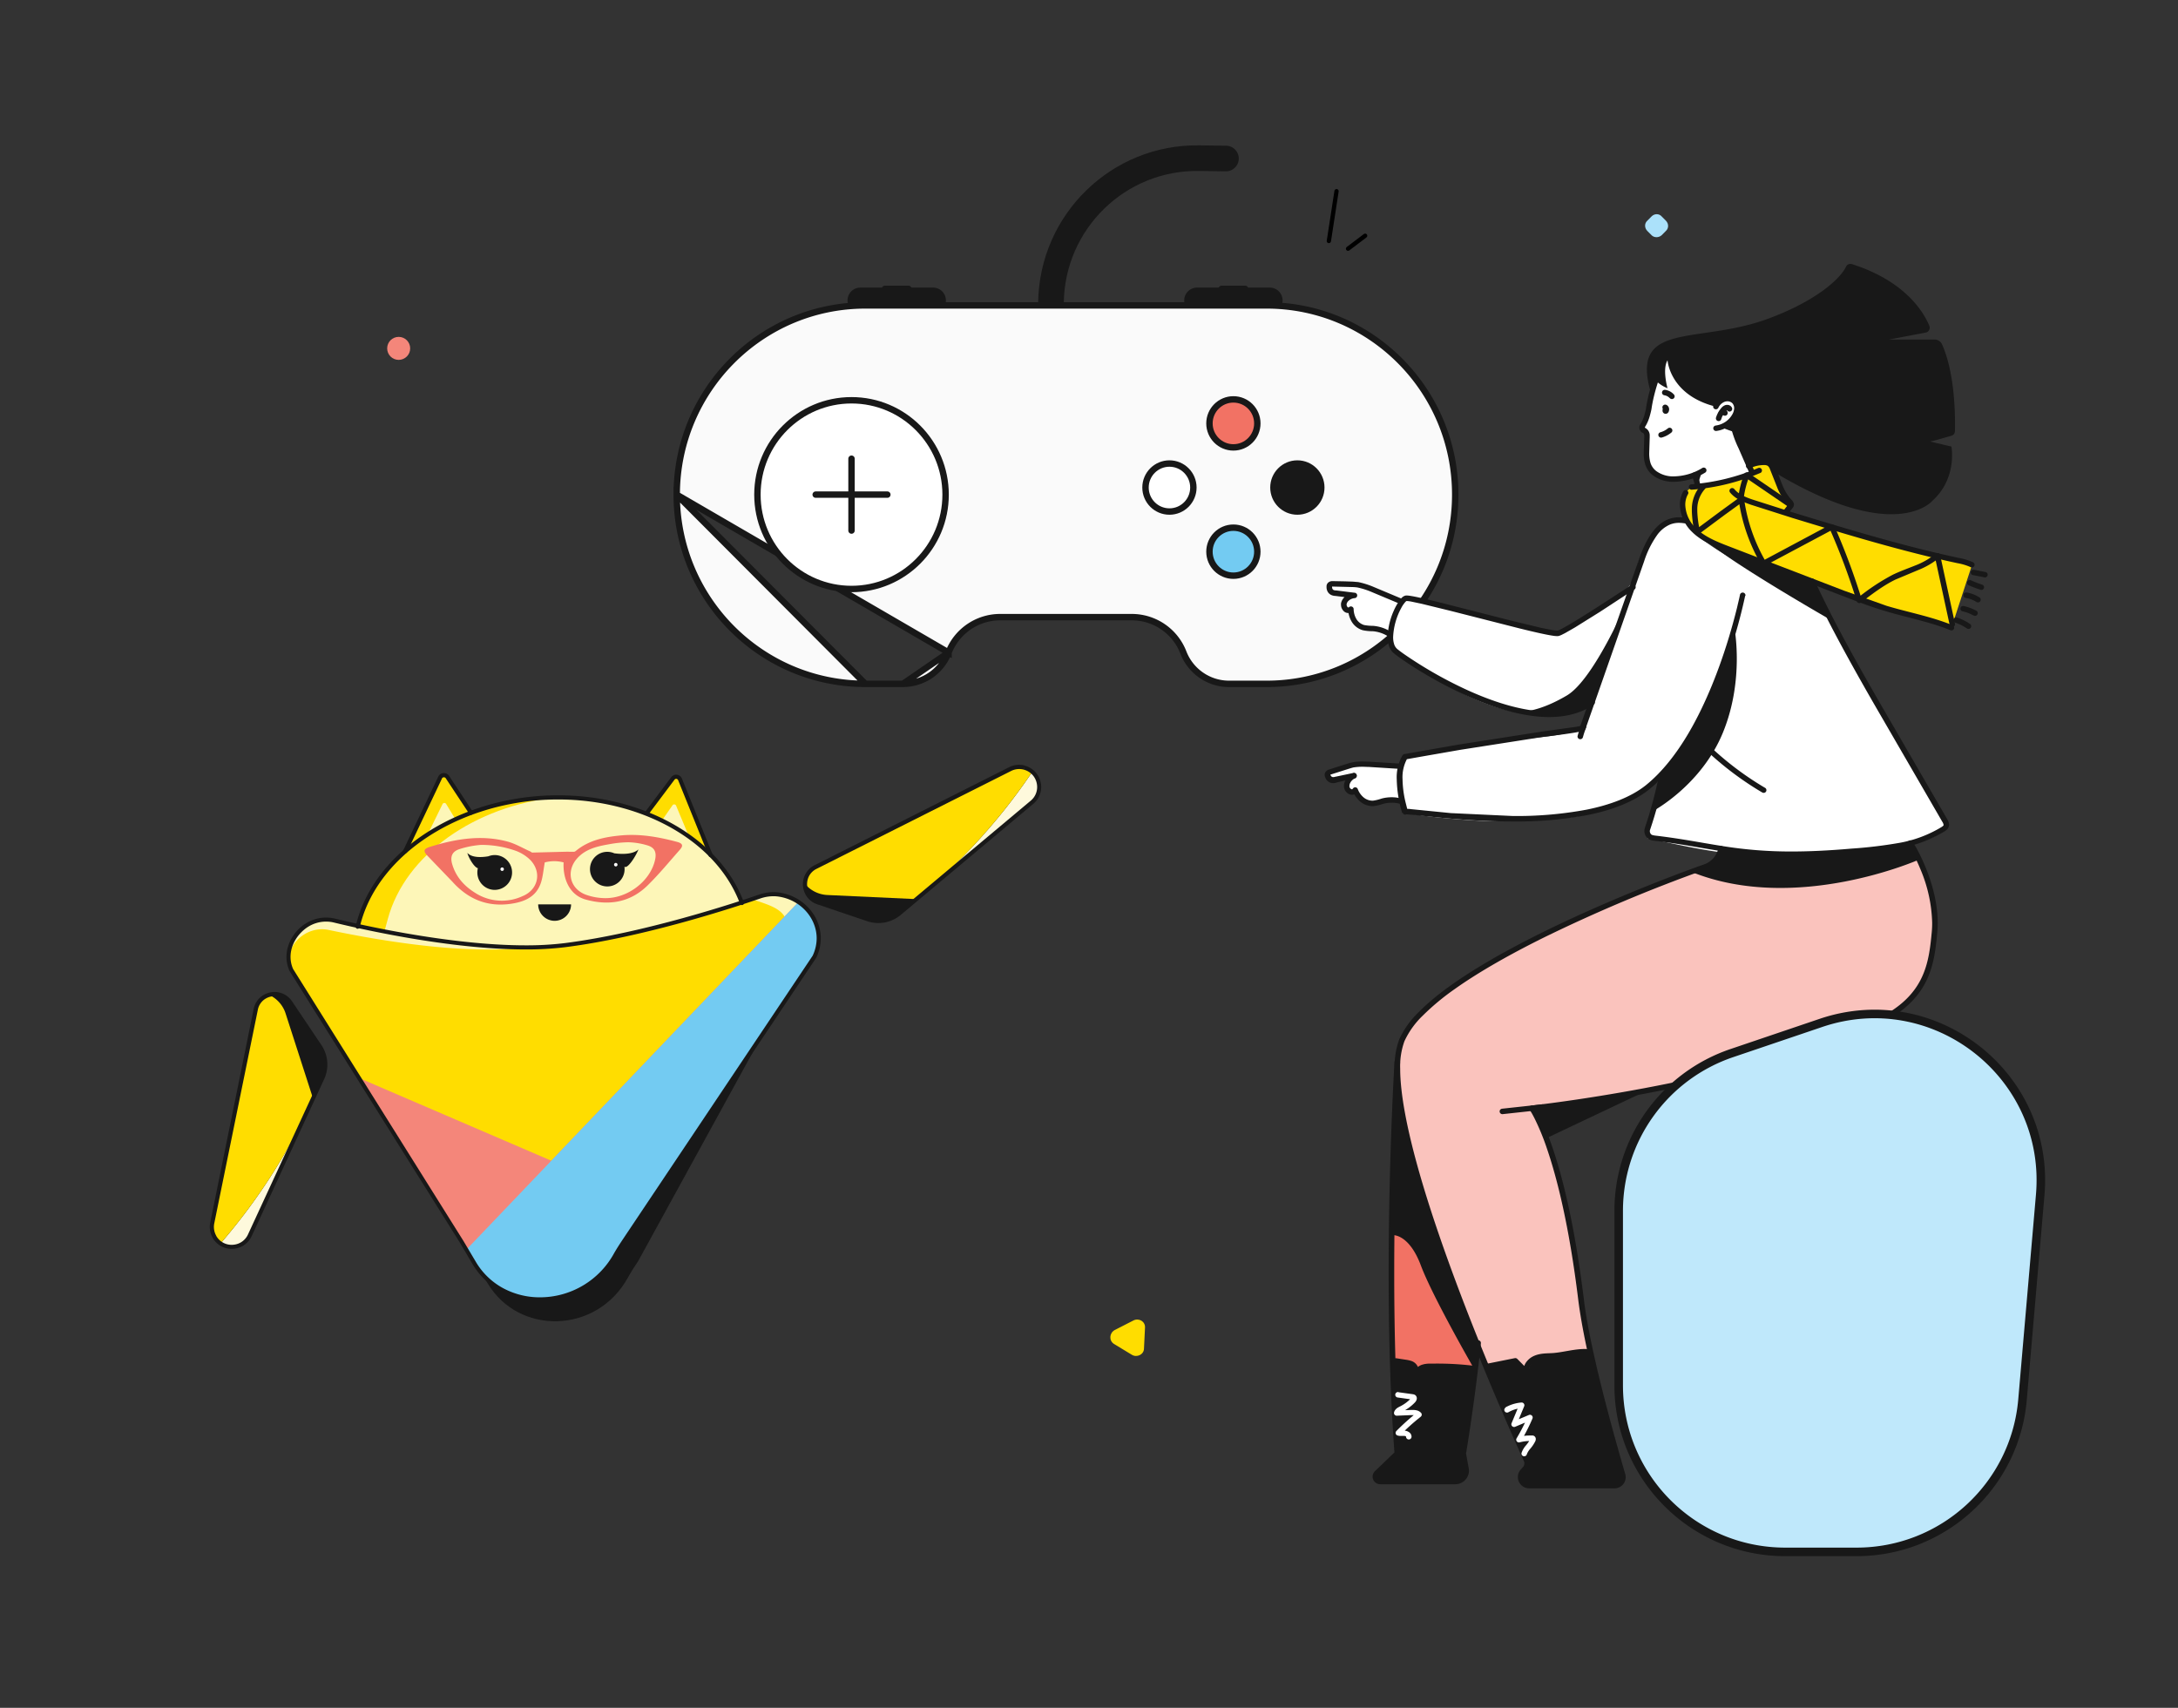 <svg xmlns="http://www.w3.org/2000/svg" xmlns:xlink="http://www.w3.org/1999/xlink" width="255" height="200" fill="none" xmlns:v="https://vecta.io/nano"><rect width="100%" height="100%" fill="#333333" stroke="none"/><style><![CDATA[.B{stroke-miterlimit:10}.C{fill:#fff}.D{fill:#181818}.E{fill:#fd0}.F{stroke-linecap:round}.G{fill:#f27264}.H{fill:#fdf6b8}]]></style><g clip-path="url(#A)" stroke="#181818" class="B"><g stroke-width="3" class="F"><path d="M143.534 18.564l-3.16-.043c-9.424-.128-17.174 7.419-17.325 16.873m-22.322-.216h8.519m30.901 0h8.519"/></g><g stroke-width=".75"><path d="M143.025 33.828h2.76" class="F"/><path d="M111.057 76.418h0c.97-2.499 3.369-4.146 6.042-4.146h15.41a6.48 6.48 0 0 1 6.042 4.146c.858 2.212 2.981 3.668 5.343 3.668h4.397c12.197 0 22.086-9.922 22.086-22.16v-.003c0-12.238-9.889-22.157-22.086-22.157H101.32c-12.196 0-22.085 9.922-22.089 22.163l31.826 18.489zm0 0a5.73 5.73 0 0 1-5.342 3.667m5.342-3.667l-5.342 3.667m0 0h-4.398m4.398 0h-4.398m0 0c-12.196 0-22.085-9.919-22.086-22.156l22.086 22.156z" fill="#fafafa"/><path d="M99.695 68.976c6.084 0 11.016-4.947 11.016-11.05s-4.932-11.05-11.016-11.05-11.016 4.947-11.016 11.05 4.932 11.05 11.016 11.05z" class="C"/><use xlink:href="#D" class="G"/><path d="M144.405 67.418c1.548 0 2.803-1.259 2.803-2.811s-1.255-2.811-2.803-2.811-2.802 1.259-2.802 2.811 1.255 2.811 2.802 2.811z" fill="#73cbf2"/><use xlink:href="#E" class="D"/><path d="M136.919 59.905c1.547 0 2.802-1.259 2.802-2.811s-1.255-2.811-2.802-2.811-2.803 1.259-2.803 2.811 1.255 2.811 2.803 2.811z" class="C"/><g class="F"><path d="M99.695 53.718v8.415"/><path d="M103.89 57.925h-8.389m8.104-24.097h2.76"/></g></g></g><g clip-path="url(#B)"><path d="M172.921 158.59l-.106 1.713-5.445-.518c-.22-.02-.441.023-.637.125s-.359.257-.468.447l-.439.77-.221-.954c-.043-.19-.148-.362-.298-.488s-.338-.2-.535-.211l-1.707-.099-.109-15.644 4.984 2.162 4.981 12.697z" class="G"/><g class="D"><path d="M178.455 172.066l-.541.531c-.05.15-.063.31-.038.466s.086.304.18.432a1.01 1.01 0 0 0 .36.301 1 1 0 0 0 .459.105h9.836c.17.051.351.057.524.016a1 1 0 0 0 .46-.249c.128-.122.221-.276.27-.446s.05-.349.005-.52l-3.875-14.976-12.13 1.834 4.692 11.594a.84.84 0 0 1 .037.486.85.85 0 0 1-.239.426zm-14.929-1.85l-2.498 2.46c-.215.636.32.973 1.002.97l8.328-.178c.747.226 2.041-1.109.903-3.068l1.554-10.096-5.634-.535a.97.97 0 0 0-.581.119.96.96 0 0 0-.399.435l-.381.804-.17-.747a1.09 1.09 0 0 0-.343-.578c-.172-.153-.389-.247-.618-.271l-1.621-.153s.711 10.599.458 10.838z"/></g><path d="M185.188 152.27c.231 1.908.676 3.656 1.201 6.04-4.196.636-7.338-.098-7.447 2.417 0 .317-.961-1.313-1.319-1.272-.567.06-2.857.636-3.498.725-5.266-12.751-12.549-32.303-9.997-38.445 3.457-8.332 30.147-18.553 36.111-20.562a1.92 1.92 0 0 0 .823-.547 1.9 1.9 0 0 0 .439-.88l.112-.559s6.198.68 8.27.664c3.415-.025 13.594-1.3 13.594-1.3.113-.003.225.025.324.081a.61.61 0 0 1 .233.236c1.605 3.213 2.449 6.747 2.467 10.332.74 9.601-10.362 12.952-22.172 15.915-12.069 3.029-24.922 4.625-24.922 4.625s3.629 4.877 5.781 22.53z" fill="#fac3bd"/><path d="M197.391 60.895c2.038 4.597 15.176 7.789 17.213 12.398 1.15 2.597 4.603 8.32 5.974 10.809 1.983 3.602 4.164 7.185 6.175 10.777.433.763 1.397 1.752 1.032 2.12-1.124 1.132-2.607 1.459-4.196 2.025-5.279 1.885-18.039 1.075-20.314.954-3.046-.153-7.853-1.291-10.365-1.812.029-1.59 1.099-5.481 1.528-7.216 0 .671-.483.397-1.697 1.491-1.47 1.323-3.767 2.022-5.766 2.616-1.494.448-3.039.709-4.599.776l-7.498.318c-1.897.079-10.228-.664-10.641-1.125-.32-.343-.387-4.257-.416-4.902.042-.475.218-.928.506-1.31.205-.258.817-.207 1.134-.296 1.524-.429 2.094-.124 3.626-.553.76-.198 1.536-.334 2.318-.407 1.343-.108 3.412-.604 4.763-.785 2.495-.337 5.766-.413 8.126-1.151a2.48 2.48 0 0 0 1.197-.897c.296-.414.455-.909.456-1.417.035-.728 1.179-1.981.641-2.569-.035 1.02-.795 1.907-1.717 2.375s-1.986.455-3.014.537c-6.954.553-13.321-3.907-17.047-6.161-2.581-1.558-2.408-2.467-1.165-6.552.477-1.567 1.745-.776 3.203-.413 2.325.575 5.397.954 7.799 1.987 1.428.617 4.804 1.144 6.319 1.535 2.287.598 2.563-1.078 5.551-2.225 1.251-.459 2.385-1.182 3.325-2.12 2.341-2.403 1.227-2.928 2.623-5.121.878-1.377 1.147-2.362 2.412-3.402" class="C"/><path d="M208.977 60.163c5.304 1.698 21.912 5.97 21.912 5.97l-2.415 7.382-12.812-4.168-15.529-5.932c-2.242-.881-3.709-3.096-2.943-5.261.094-.329.284-.624.546-.846a1.75 1.75 0 0 1 .927-.403 2.11 2.11 0 0 0 .493-.111l6.9-2.721a1.05 1.05 0 0 1 .784-.009c.252.099.456.291.567.536l2.175 4.797-.605.766z" class="E"/><g class="C"><path d="M201.962 56.482l3.171-1.186-1.569-7.124a2.89 2.89 0 0 0-.617-1.248 2.91 2.91 0 0 0-1.132-.818l-6.835-4.222-1.467 3.681-.766 3.319-.416.684a.52.52 0 0 0-.119.213.53.53 0 0 0-.012.244.54.54 0 0 0 .288.379l.32.461.039 3.274c.256 1.752 2.264 2.349 4.359 1.678l1.48-.318.061 1.316c1.207-.003 1.79.194 3.215-.334zm-40.643 17.097l1.4.699 1.377-3.837-2.392-1.192a10.75 10.75 0 0 0-5.692-.89.53.53 0 0 0-.449.458.5.5 0 0 0 .106.354.51.51 0 0 0 .32.187l2.563.372-.641.242a1.02 1.02 0 0 0-.42.435 1.01 1.01 0 0 0-.099.595c.006.086.035.168.086.238a.46.46 0 0 0 .199.158c.08.033.168.043.253.029s.166-.051.231-.108c0 1.853 1.429 2.362 2.482 2.289l.676-.029zm1.045 20.212l1.7.038-.067-4.152-2.645-.114c-1.946-.211-3.913.113-5.686.935a.53.53 0 0 0-.235.242.52.52 0 0 0-.043.334.5.5 0 0 0 .213.301.51.51 0 0 0 .363.077L158.51 91l-.522.429c-.304.248-.32.725-.166 1.138.031.082.084.153.154.206a.47.47 0 0 0 .241.093.48.48 0 0 0 .255-.048c.079-.039.144-.1.189-.175.855 1.402 1.979 1.685 2.956 1.272l.747-.124z"/></g><g class="D"><path d="M163.924 124.38s0 .175-.029.503a450.05 450.05 0 0 0-.66 24.138c0 6.787.173 14.204.689 21.179a.33.33 0 0 1-.02.136.31.31 0 0 1-.077.115l-2.392 2.299c-.025.022-.045.049-.058.079s-.02.063-.019.096c-.001.066.024.13.07.178.025.025.054.045.087.059s.067.02.102.02h8.751c.129.001.256-.024.375-.073a.96.96 0 0 0 .317-.213.95.95 0 0 0 .282-.668 1.09 1.09 0 0 0-.016-.171l-.321-1.777a.35.35 0 0 1 0-.112s0-.092.045-.273a226.48 226.48 0 0 0 1.695-12.653c.009-.083.05-.16.116-.213s.149-.078.233-.07c.042.004.083.016.12.036s.071.047.097.079.047.07.059.111.016.082.012.124c-.701 6.806-1.746 12.961-1.746 12.967l-.32-.054.32-.057.321 1.78a1.68 1.68 0 0 1 .025.283 1.58 1.58 0 0 1-.469 1.124c-.3.298-.707.466-1.132.466h-8.776a.92.92 0 0 1-.345-.067c-.11-.045-.209-.111-.293-.194s-.15-.182-.195-.29-.068-.225-.067-.342.022-.237.069-.347.116-.208.203-.289l2.389-2.299.224.229-.32.022c-.516-6.994-.688-14.423-.688-21.223 0-13.6.688-24.676.688-24.679.005-.084.044-.163.108-.219s.147-.085.232-.08.164.044.221.107a.32.32 0 0 1 .08.23l.013.003z"/><path d="M172.357 160.552c-1.57-.183-3.15-.26-4.731-.232h-.118a2.43 2.43 0 0 0-.868.111.89.89 0 0 0-.343.226c-.079.08-.129.184-.141.296 0 .084-.034.165-.094.224a.32.32 0 0 1-.226.094c-.085 0-.167-.034-.227-.094s-.093-.14-.093-.224c-.007-.158-.027-.314-.061-.468a.72.72 0 0 0-.151-.318c-.087-.092-.198-.16-.32-.197-.165-.051-.335-.089-.506-.111l-1.102-.165a.35.35 0 0 1-.118-.043c-.036-.022-.067-.051-.092-.085a.34.34 0 0 1-.052-.113.33.33 0 0 1-.004-.125.32.32 0 0 1 .128-.207c.068-.049.154-.07.237-.057l1.102.169c.209.027.414.072.615.133.226.065.429.19.587.362s.267.383.313.611a3.52 3.52 0 0 1 .077.569l-.32.022-.321-.025a1.14 1.14 0 0 1 .321-.671 1.51 1.51 0 0 1 .583-.391c.353-.117.726-.168 1.098-.149h.122c1.605-.029 3.21.05 4.805.238a.32.32 0 0 1 .211.124c.051.067.073.152.061.235a.32.32 0 0 1-.125.21c-.068.051-.153.072-.237.061l-.01-.01z"/></g><path d="M163.725 163.041l1.675.232c.043.005.085.013.125.026a.47.47 0 0 1 .193.098c.054.045.097.103.124.169.026.059.039.123.039.187-.001.102-.029.201-.08.289-.038.073-.086.14-.144.198a5.18 5.18 0 0 1-1.419 1.052 1.65 1.65 0 0 0-.295.168c-.027.02-.052.044-.074.07l-.022.045-.32-.067-.016-.318 1.688-.073h.201a1.9 1.9 0 0 1 .487.054c.185.047.352.143.484.28a.31.31 0 0 1 .084.239c-.003.044-.015.086-.036.125s-.049.073-.083.1c-.843.664-1.642 1.381-2.393 2.146l-.231-.223.1-.318a.54.54 0 0 0 .179.023h.362.099a.99.99 0 0 1 .506.171c.086.055.158.127.212.213a.61.61 0 0 1 .093.318v.019c-.002.042-.011.083-.028.121a.32.32 0 0 1-.073.101c-.031.029-.067.051-.106.066s-.081.022-.123.021a.34.34 0 0 1-.122-.028.33.33 0 0 1-.102-.072.32.32 0 0 1-.066-.105c-.015-.04-.022-.081-.021-.123h.032-.029.032-.028c-.016-.022-.039-.039-.065-.048-.045-.024-.095-.037-.147-.038h-.061-.362c-.126.002-.253-.015-.374-.051-.052-.016-.099-.046-.136-.085a.31.31 0 0 1-.077-.141c-.013-.052-.013-.107.001-.159s.042-.1.08-.139a25.96 25.96 0 0 1 2.454-2.197l.198.248-.233.216c-.051-.048-.114-.081-.183-.095a1.19 1.19 0 0 0-.32-.035h-.173l-1.688.07c-.049.002-.098-.007-.143-.026s-.085-.048-.117-.085-.054-.082-.066-.129-.012-.097-.001-.145a.71.71 0 0 1 .135-.286c.082-.108.184-.2.301-.27a3.19 3.19 0 0 1 .288-.156 4.61 4.61 0 0 0 1.246-.922l.045-.06.07.022h-.074v-.022l.071.022h.09l-.151.064v-.064h.163l-.15.064.163-.07-.115.133-.048-.063.163-.07-.115.133.083-.098-.035.127-.048-.029.083-.098-.035.127h-.038l-1.672-.232c-.085-.012-.162-.056-.214-.124s-.075-.153-.063-.237.056-.161.124-.212.154-.074.239-.063l.003.019z" class="C"/><g class="D"><path d="M195.083 47.406a.56.56 0 0 1 .32.388c.013.048.019.097.019.146a.76.76 0 0 1-.054.267.46.46 0 0 1-.09.14c-.03.027-.062.052-.096.073-.053.027-.113.041-.173.041-.048 0-.096-.009-.141-.029-.082-.037-.148-.102-.186-.184-.022-.05-.033-.104-.032-.159a.81.81 0 0 1 0-.099l.045-.204a.33.33 0 0 1 .05-.116.34.34 0 0 1 .092-.089.33.33 0 0 1 .118-.047c.042-.008.086-.007.128.001s.082.026.117.05a.33.33 0 0 1 .09.091c.023.036.039.076.047.118a.32.32 0 0 1-.001.127l-.042.2-.147-.032h.15v.032l-.147-.032h-.093l.221-.095c.015.03.023.062.023.095h-.244l.221-.095-.256.111.112-.254a.27.27 0 0 1 .144.143l-.256.111.112-.254-.115.258v-.283c.04 0 .079.009.115.025l-.115.258-.132-.245c.04-.024.086-.036.132-.035v.28l-.132-.245.113.21-.193-.146c.022-.027.049-.049.08-.064l.113.21-.193-.146.154.114-.179-.07.025-.044.154.114-.179-.07v-.029l.089-.019-.032.076c-.051-.022-.051-.041-.057-.057l.089-.019-.032.076a.32.32 0 0 1-.178-.167.31.31 0 0 1-.007-.243c.03-.079.09-.142.168-.177a.32.32 0 0 1 .245-.007h.016zm5.797 2.426c.397-.052.777-.194 1.11-.415a2.61 2.61 0 0 0 .812-.857 1.6 1.6 0 0 0 .234-.715V47.8a.86.86 0 0 0-.202-.569.81.81 0 0 0-.273-.178c-.102-.04-.212-.06-.323-.057a.92.92 0 0 0-.294.048 1.37 1.37 0 0 0-.759.709c-.019.038-.045.071-.076.099a.32.32 0 0 1-.233.08.32.32 0 0 1-.22-.107c-.028-.031-.05-.068-.063-.107a.32.32 0 0 1-.017-.123.31.31 0 0 1 .032-.12 2.01 2.01 0 0 1 1.134-1.033 1.55 1.55 0 0 1 .496-.079c.2-.004.398.034.582.111a1.43 1.43 0 0 1 .488.334 1.45 1.45 0 0 1 .368.995v.07a2.24 2.24 0 0 1-.32 1.005 3.25 3.25 0 0 1-1.015 1.074 3.27 3.27 0 0 1-1.39.516c-.042.005-.085.002-.126-.009s-.079-.03-.113-.056a.33.33 0 0 1-.082-.095c-.02-.037-.033-.077-.038-.119-.01-.083.014-.167.066-.233a.32.32 0 0 1 .213-.119h.009z"/><path d="M202.196 48.017l.058-.032-.029.06-.029-.029.058-.032-.029.06h-.032c-.074.038-.137.092-.186.159-.221.258-.385.559-.483.884-.024.081-.08.149-.155.189s-.162.049-.244.025a.32.32 0 0 1-.216-.396c.125-.408.333-.787.612-1.113.122-.157.286-.277.474-.347.07-.022.144-.032.217-.032.099-.002.196.019.285.06.104.048.191.125.25.223.027.036.045.077.055.12s.009.089 0 .132-.028.085-.054.121-.06.066-.099.089a.32.32 0 0 1-.258.028c-.043-.014-.082-.036-.116-.065s-.06-.066-.079-.106z"/><path d="M201.613 48.401l.173-.022-.102.143a.19.19 0 0 1-.071-.121l.173-.022-.102.143.067-.095v.114l-.067-.019.067-.095v-.019l.019.133h-.019v-.133l.019.133v-.06l.023.057v-.06l.022.057-.041.038c-.028.032-.061.058-.099.077s-.078.03-.12.033a.32.32 0 0 1-.233-.075c-.032-.027-.058-.06-.077-.097s-.031-.078-.034-.119.001-.084.015-.123a.33.33 0 0 1 .061-.108.82.82 0 0 1 .163-.149.6.6 0 0 1 .259-.102h.071c.108.001.212.035.301.095.053.036.098.083.132.138s.055.116.063.18c.012.084-.011.17-.063.237s-.129.112-.214.123-.171-.011-.239-.063a.32.32 0 0 1-.124-.212l-.023-.006zm-6.108-1.761a1.08 1.08 0 0 0-.64-.35c-.085-.012-.162-.057-.214-.125s-.074-.154-.062-.238a.32.32 0 0 1 .126-.212c.068-.051.154-.073.239-.062.404.057.774.257 1.041.563.053.064.078.146.071.228s-.046.159-.109.213-.145.082-.228.077a.32.32 0 0 1-.217-.102l-.007.006zm-.407-4.721c-.717 2.038-1.431 3.856-1.742 5.97a.32.32 0 0 1-.32.274v-.318l.32.057s-.064.337-.186.763a4.83 4.83 0 0 1-.576 1.341l-.02.048.029.048.029.016a.98.98 0 0 1 .372.349c.09.147.14.315.144.487v.258l-.058 1.822a3.82 3.82 0 0 0 .157 1.202 1.98 1.98 0 0 0 .67.931c.6.431 1.328.649 2.069.62a6.55 6.55 0 0 0 3.315-.979c.035-.022.075-.038.116-.045a.33.33 0 0 1 .125.003c.041.009.08.026.115.05a.32.32 0 0 1 .086.09c.023.035.038.075.045.116s.006.083-.003.124-.027.079-.051.114-.055.063-.091.085a7.22 7.22 0 0 1-3.657 1.078 3.94 3.94 0 0 1-2.463-.757c-.41-.312-.717-.738-.881-1.224-.141-.456-.206-.932-.192-1.408l.057-1.822v-.238c0-.06-.017-.119-.048-.171a.34.34 0 0 0-.128-.124h-.032a.69.69 0 0 1-.266-.254.68.68 0 0 1-.099-.353c.001-.146.047-.288.131-.407.22-.359.385-.749.49-1.157l.128-.502c0-.063.023-.114.032-.149v-.038c.014-.074.054-.141.112-.189s.133-.073.209-.072v.318l-.321-.048c.321-2.2 1.064-4.066 1.772-6.088.028-.08.086-.145.163-.182a.32.32 0 0 1 .428.148c.037.076.042.163.014.243l.006-.029zm-.707 8.707c.324-.09.625-.247.884-.461a.3.3 0 0 1 .11-.059.32.32 0 0 1 .124-.013c.042.004.083.016.12.035s.07.046.097.078.047.069.06.109.017.082.013.123-.016.082-.036.119-.046.07-.078.096a3.06 3.06 0 0 1-1.121.585.33.33 0 0 1-.125.009c-.042-.005-.082-.019-.119-.039s-.069-.048-.094-.081-.045-.071-.056-.111c-.023-.081-.013-.167.029-.241s.11-.127.192-.15zm11.688 4.769a25.47 25.47 0 0 1-8.008 1.955.32.32 0 0 1-.232-.076c-.064-.055-.104-.133-.11-.216a.31.31 0 0 1 .075-.23c.055-.064.132-.103.216-.111 2.695-.208 5.337-.852 7.822-1.907a.32.32 0 0 1 .122-.027c.042-.001.085.007.124.022s.075.038.105.067a.33.33 0 0 1 .072.102.34.34 0 0 1 .026.122c.001.042-.007.084-.023.123a.32.32 0 0 1-.069.105c-.03.03-.065.054-.104.07h-.016z"/><path d="M198.699 55.516a6 6 0 0 1 .368 1.237c.015.084-.004.171-.053.242s-.125.118-.21.134-.172-.004-.243-.053a.32.32 0 0 1-.134-.208 5.4 5.4 0 0 0-.321-1.106.32.32 0 0 1-.024-.122.3.3 0 0 1 .025-.122.33.33 0 0 1 .07-.103.32.32 0 0 1 .105-.069c.079-.032.166-.031.244.001a.32.32 0 0 1 .173.171zm6.127-.092l-1.281-2.937a12.25 12.25 0 0 1-.961-2.788c-.014-.083.006-.168.055-.237a.32.32 0 0 1 .445-.075c.069.048.116.121.131.204a11.57 11.57 0 0 0 .916 2.642l1.281 2.938c.02.038.031.081.034.124s-.004.086-.019.127a.33.33 0 0 1-.067.109c-.03.032-.066.057-.106.074s-.083.026-.126.027a.31.31 0 0 1-.127-.025.32.32 0 0 1-.106-.073c-.03-.031-.054-.068-.069-.108zm-7.194 2.445c-.213.379-.323.806-.32 1.24a3.99 3.99 0 0 0 1.185 2.69c1.051 1.062 2.54 1.656 4.03 2.225l13.347 5.137 4.999 1.784c2.537.763 5.205 1.246 7.723 2.27.078.032.141.094.174.172a.31.31 0 0 1 0 .243.32.32 0 0 1-.172.172c-.078.032-.167.033-.246.001-2.434-.992-5.08-1.475-7.664-2.251-1.717-.515-3.386-1.157-5.045-1.796l-13.337-5.141c-1.49-.575-3.072-1.186-4.254-2.375a4.6 4.6 0 0 1-1.371-3.135 3.16 3.16 0 0 1 .391-1.548c.021-.036.049-.069.082-.094s.072-.045.113-.056.084-.014.126-.009.082.019.119.04a.32.32 0 0 1 .095.082.33.33 0 0 1 .057.112.31.31 0 0 1 .008.125c-.005.042-.019.082-.04.118v-.006zm5.42-.595c.487.607 1.313.954 2.162 1.237l4.872 1.554c6.37 1.939 12.738 3.879 19.237 5.271a6.85 6.85 0 0 1 1.697.521c.073.04.128.106.152.185s.017.164-.021.238a.32.32 0 0 1-.422.142c-.491-.22-1.009-.377-1.541-.467-6.534-1.399-12.921-3.344-19.291-5.284l-4.895-1.561c-.858-.302-1.809-.655-2.45-1.44a.32.32 0 0 1-.067-.233.32.32 0 0 1 .118-.212c.066-.052.15-.077.234-.068s.161.051.215.116z"/><path d="M232.33 67.612l-1.342-.264a.32.32 0 0 1-.204-.134c-.048-.07-.065-.155-.049-.238.008-.041.025-.08.048-.115a.3.3 0 0 1 .089-.088c.036-.023.074-.04.116-.048a.33.33 0 0 1 .125 0l1.339.261c.085.016.16.065.209.136a.32.32 0 0 1 .051.242.33.33 0 0 1-.382.258v-.01zm-.442 1.453a11.87 11.87 0 0 1-1.419-.54c-.075-.037-.133-.102-.16-.18s-.024-.165.012-.24.1-.134.178-.163.166-.026.243.008a11.18 11.18 0 0 0 1.329.518.32.32 0 0 1 .21.399.32.32 0 0 1-.402.208l.009-.01zm-.483 1.434c-.382-.243-.809-.407-1.256-.48-.085-.013-.161-.059-.212-.128a.32.32 0 0 1-.059-.239c.014-.084.06-.16.129-.21s.156-.071.241-.058a4.02 4.02 0 0 1 1.503.575.32.32 0 0 1 .142.199c.019.083.004.169-.042.241a.32.32 0 0 1-.2.141c-.084.019-.171.004-.243-.041h-.003zm-.34 1.583a4.91 4.91 0 0 0-1.281-.489c-.042-.008-.082-.025-.118-.048a.31.31 0 0 1-.09-.09c-.024-.036-.039-.076-.047-.118s-.006-.085.003-.126.027-.081.052-.115.057-.064.094-.086a.32.32 0 0 1 .119-.043.33.33 0 0 1 .128.007 5.69 5.69 0 0 1 1.47.553.32.32 0 0 1 .151.191c.023.081.012.168-.029.241-.021.037-.048.069-.081.095s-.071.045-.111.057a.31.31 0 0 1-.125.01.32.32 0 0 1-.119-.038h-.016zm-.778 1.516a5.69 5.69 0 0 0-1.365-.68.32.32 0 0 1-.175-.162c-.035-.075-.039-.16-.012-.238a.32.32 0 0 1 .396-.201 6.39 6.39 0 0 1 1.518.753c.07.048.119.121.135.204s-.002.169-.05.239-.122.118-.206.134a.32.32 0 0 1-.241-.05zm-25.656-19.354a4.35 4.35 0 0 1 1.861-.452h.051a1.41 1.41 0 0 1 .829.219 1.5 1.5 0 0 1 .459.636c.32.699.547 1.424.829 2.095a5.66 5.66 0 0 0 1.079 1.78 1.24 1.24 0 0 1 .17.2.66.66 0 0 1 .122.359.44.44 0 0 1 0 .089.58.58 0 0 1-.087.226 1.06 1.06 0 0 1-.096.13l-.49.601c-.025.035-.058.064-.095.086a.31.31 0 0 1-.122.041.33.33 0 0 1-.243-.069c-.034-.027-.061-.061-.082-.099s-.032-.08-.035-.123.002-.086.016-.127a.32.32 0 0 1 .065-.11l.468-.601.048-.06.057.025h-.061l.058.026h-.061.08-.08.08-.035l-.045.016v-.016h.045l-.045.016a.62.62 0 0 0-.115-.14c-.523-.578-.932-1.247-1.208-1.974l-.823-2.079a.89.89 0 0 0-.25-.378.77.77 0 0 0-.451-.099h-.042c-.556.007-1.104.138-1.601.385a.32.32 0 0 1-.245.017c-.081-.027-.147-.084-.185-.16a.32.32 0 0 1-.016-.243c.027-.08.084-.146.16-.183l.036-.035zm-.308 15.536a64.51 64.51 0 0 1-2.617 8.917c-.941 2.589-2.106 5.093-3.481 7.484-1.429 2.426-3.133 4.654-5.151 6.275-1.889 1.51-4.439 2.438-7.235 3.001a45.5 45.5 0 0 1-8.748.747c-3.055 0-5.944-.21-8.183-.42l-2.809-.289-.923-.092-.519-.035h-.048l-.029-.204.09.184c-.019.01-.039.017-.061.019l-.029-.204.09.184-.128-.264.224.191c-.026.031-.059.056-.096.073l-.128-.264.224.191-.234-.2h.321a.32.32 0 0 1-.074.2l-.234-.2.295-.095c.005.032.005.064 0 .095h-.32l.294-.095v.029l-.32.099-.138-.286a.29.29 0 0 1 .138-.032v.318l-.138-.286.138.286-.256-.191c.031-.041.071-.074.118-.095l.138.286-.256-.191.256.191-.301-.111a.31.31 0 0 1 .045-.079l.256.191-.301-.111.301.111-.32-.07v-.041l.301.111-.321-.07.321.07-.321-.041v-.029l.321.07-.321-.041.321.041-.305.099a14.49 14.49 0 0 1-.64-3.958 5.1 5.1 0 0 1 .679-2.798c.024-.036.055-.068.091-.092s.077-.041.12-.048l6.387-1.119 9.715-1.516 4.003-.559.561-.118.067-.022.1.229-.138-.207.038-.022.1.229-.138-.207.176.267-.32-.105.237-.671 6.681-18.979c.641-1.844 1.352-3.065 2.14-3.84.352-.359.774-.644 1.239-.839a3.49 3.49 0 0 1 1.317-.251c.313.003.625.036.932.099.085.017.16.066.208.138s.065.159.048.244-.067.158-.139.206-.16.065-.245.048a4.18 4.18 0 0 0-.804-.086 2.78 2.78 0 0 0-1.073.203c-.627.281-1.161.73-1.544 1.297-.638.922-1.135 1.934-1.473 3.001l-6.868 19.637a.31.31 0 0 1-.128.162.79.79 0 0 1-.205.079c-.32.089-1.335.296-4.66.693l-9.686 1.513-4.484.782-1.384.245-.509.092-.058-.318.269.175c-.42.746-.618 1.595-.573 2.448a12.43 12.43 0 0 0 .32 2.584l.215.855.067.238.019.064c.012.045.012.092 0 .137v.019.035a.51.51 0 0 1-.029.064c-.014.028-.034.052-.057.073a.36.36 0 0 1-.221.089c-.05 0-.099-.011-.144-.034s-.083-.054-.113-.094l-.028-.048v-.032-.019c-.012-.033-.019-.067-.02-.102.001-.07.024-.138.065-.195a.34.34 0 0 1 .166-.123.44.44 0 0 1 .125-.025h.102c.138 0 .321 0 .58.038l4.597.458 7.258.34a44.69 44.69 0 0 0 8.619-.738c2.738-.547 5.195-1.456 6.96-2.861 1.922-1.548 3.6-3.716 5.003-6.101 2.101-3.573 3.613-7.63 4.593-10.79a71.54 71.54 0 0 0 1.083-3.894l.262-1.122.064-.296.02-.102c.008-.042.024-.081.048-.117a.32.32 0 0 1 .207-.139.34.34 0 0 1 .127-.001c.042.008.083.024.118.048a.35.35 0 0 1 .091.089.33.33 0 0 1 .049.117c.008.042.008.085 0 .126l-.032-.003z"/><path d="M212.462 67.968c1.813 4.031 4.603 9.089 7.486 14.102l8.036 13.87c.124.191.197.409.215.636a.7.7 0 0 1-.036.222.84.84 0 0 1-.237.366c-.085.078-.179.147-.278.207a14.91 14.91 0 0 1-5.221 1.949 53.65 53.65 0 0 1-5.577.671c-2.777.242-5.089.34-7.097.34-2.802.008-5.6-.217-8.363-.674-2.406-.378-4.683-.842-7.624-1.186a2.67 2.67 0 0 1-.477-.092 1.03 1.03 0 0 1-.49-.318 1.17 1.17 0 0 1-.275-.757c.001-.135.025-.27.07-.397.691-2.036 1.245-4.116 1.659-6.225a.32.32 0 0 1 .135-.202c.071-.047.157-.065.24-.049a.32.32 0 0 1 .204.134c.047.07.065.155.049.238a49.19 49.19 0 0 1-1.685 6.358.5.5 0 0 0-.032.175.53.53 0 0 0 .122.343c.052.058.122.098.199.115.117.033.237.056.358.067 2.969.35 5.26.817 7.649 1.192a50.09 50.09 0 0 0 8.261.664c1.985 0 4.279-.099 7.046-.34 1.847-.122 3.686-.342 5.509-.658 1.769-.303 3.464-.934 4.997-1.86.065-.039.126-.084.183-.133.03-.024.053-.056.067-.092v-.035a.83.83 0 0 0-.135-.337l-8.033-13.864c-2.886-5.02-5.679-10.1-7.495-14.172-.021-.039-.035-.081-.039-.125a.32.32 0 0 1 .015-.13c.014-.042.037-.08.067-.113s.066-.059.107-.077a.32.32 0 0 1 .129-.028c.044 0 .088.009.129.026a.33.33 0 0 1 .108.076c.03.032.053.071.067.112h-.013z"/><path d="M201.815 99.425c-.112.543-.363 1.048-.731 1.466a3.23 3.23 0 0 1-1.363.918c-6.483 2.31-12.829 4.982-19.007 8.005-3.789 1.879-7.469 3.936-10.397 6.015a28.3 28.3 0 0 0-3.747 3.116c-.895.856-1.62 1.871-2.14 2.991-.368 1.032-.537 2.123-.496 3.217 0 2.966.81 7.045 2.062 11.537 3.764 13.492 11.502 30.773 13.027 34.124a1.31 1.31 0 0 1 .115.537c.003.318-.111.625-.32.865l-.269.318c-.112.119-.174.276-.173.439a.68.68 0 0 0 .192.473c.064.068.141.122.227.158a.67.67 0 0 0 .273.052h9.935c.093.001.184-.017.269-.052a.69.69 0 0 0 .228-.151.67.67 0 0 0 .199-.471c-.001-.063-.011-.127-.029-.187-.535-1.822-1.56-5.379-2.563-9.271s-1.922-8.103-2.319-11.253c-1.069-8.771-2.508-14.363-3.67-17.755-.405-1.218-.893-2.406-1.461-3.558-.182-.359-.32-.61-.426-.769l-.112-.175-.029-.038.099-.07-.096.07.1-.07-.096.07c-.035-.045-.056-.098-.063-.154s.002-.112.024-.164.058-.097.104-.13.099-.055.156-.061l.285-.032c1.412-.162 7.895-.953 15.806-2.565s17.249-4.063 24.343-7.525c2.851-1.392 4.347-3.03 5.196-4.768s1.05-3.599 1.223-5.424c.032-.356.048-.712.048-1.068-.056-2.199-.537-4.367-1.416-6.387a22.26 22.26 0 0 0-.976-2.05l-.321-.563c-.038-.067-.07-.114-.089-.146l-.023-.038c-.022-.035-.038-.075-.045-.116s-.006-.083.003-.124.027-.079.051-.113a.32.32 0 0 1 .09-.085c.072-.045.158-.061.241-.043s.156.068.201.138a20.97 20.97 0 0 1 1.467 2.906c.728 1.758 1.464 4.133 1.464 6.631 0 .372-.016.751-.051 1.126-.173 1.831-.372 3.777-1.281 5.643s-2.54 3.621-5.49 5.054c-7.671 3.739-17.825 6.279-26.069 7.891s-14.574 2.295-14.581 2.295l-.035-.318.26-.187c.045.06 3.674 4.991 5.823 22.603.378 3.096 1.319 7.312 2.303 11.177s2.005 7.43 2.54 9.245c.056.196.066.403.029.604s-.123.39-.247.552a1.32 1.32 0 0 1-.47.385c-.185.09-.388.136-.594.134h-9.958a1.32 1.32 0 0 1-.509-.099c-.162-.066-.309-.163-.433-.286s-.222-.268-.289-.428-.101-.332-.101-.506a1.27 1.27 0 0 1 .32-.862l.269-.302a.66.66 0 0 0 .173-.445.62.62 0 0 0-.061-.273c-1.018-2.244-4.804-10.678-8.327-20.066-1.756-4.715-3.453-9.636-4.715-14.157s-2.089-8.631-2.089-11.708a9.18 9.18 0 0 1 .545-3.459c.552-1.191 1.323-2.269 2.274-3.179 1.826-1.863 4.449-3.732 7.453-5.535 9.004-5.404 21.444-10.173 25.945-11.762a2.6 2.6 0 0 0 1.097-.733 2.57 2.57 0 0 0 .591-1.175c.008-.041.025-.08.048-.114s.054-.064.089-.087.074-.039.116-.047.083-.008.125.001c.082.017.155.065.202.135s.064.155.047.237v-.022z"/><path d="M180.643 129.963l-4.708.512c-.085.009-.17-.016-.237-.069a.32.32 0 0 1-.118-.214c-.01-.085.015-.169.068-.235s.132-.109.217-.118l4.711-.512a.32.32 0 0 1 .234.068c.066.052.109.128.119.212.004.042.001.084-.011.124a.31.31 0 0 1-.058.111c-.026.033-.059.06-.096.081a.34.34 0 0 1-.121.037v.003zm5.401 28.666l-.452-.019c-1.166 0-2.377.362-3.658.47-.743.057-1.454.042-2.027.283a1.57 1.57 0 0 0-.625.464 1.02 1.02 0 0 0-.25.62c.001.065.009.129.026.191.019.068.016.141-.011.206a.32.32 0 0 1-.34.195c-.07-.01-.135-.042-.184-.093l-1.336-1.354.228-.223.064.318-3.165.636c-.085.017-.173 0-.245-.048s-.122-.122-.139-.206 0-.172.048-.244a.33.33 0 0 1 .208-.138l3.165-.635c.052-.011.107-.009.158.007s.099.043.136.082l1.336 1.354-.231.222-.32.086a1.27 1.27 0 0 1-.051-.362c.009-.375.147-.735.39-1.021.234-.286.536-.51.878-.651.753-.318 1.531-.267 2.223-.318 1.188-.096 2.412-.471 3.709-.474l.506.022c.085.007.164.048.219.113s.081.148.074.232-.048.163-.113.217a.32.32 0 0 1-.234.074l.013-.006zm-1.339-72.442a11.34 11.34 0 0 1 .397-1.205.32.32 0 0 1 .171-.165c.076-.031.162-.032.239-.002a.32.32 0 0 1 .186.4c-.146.371-.271.75-.375 1.135a.32.32 0 0 1-.151.18c-.071.039-.156.048-.235.028s-.146-.07-.19-.139-.058-.151-.042-.231zm6.621-17.154l-3.979 2.604-2.959 1.847-1.144.655-.422.213c-.104.048-.211.09-.321.124a.9.9 0 0 1-.201.019 3.58 3.58 0 0 1-.516-.051c-.785-.115-2.146-.426-3.789-.83l-8.146-2.073-3.392-.83-1.156-.245a3.89 3.89 0 0 0-.618-.083h-.022l-.023-.137.035.134-.022-.137.035.133a.65.65 0 0 0-.16.133c-.18.205-.334.431-.458.674-.574 1.047-.903 2.208-.961 3.398a2.68 2.68 0 0 0 .119.858c.066.217.191.412.362.563a13.06 13.06 0 0 0 .807.604 49 49 0 0 0 7.136 4.088c3.12 1.447 6.694 2.645 9.843 2.642 1.813 0 3.472-.391 4.852-1.342.035-.024.074-.041.116-.05s.084-.01.126-.002a.33.33 0 0 1 .117.046.34.34 0 0 1 .09.087c.024.034.041.074.049.115a.31.31 0 0 1-.047.241.31.31 0 0 1-.089.088c-1.508 1.04-3.312 1.453-5.214 1.453-3.78 0-8.008-1.612-11.438-3.344a51.69 51.69 0 0 1-4.427-2.511 36.05 36.05 0 0 1-1.483-.992 15.04 15.04 0 0 1-.852-.636c-.261-.226-.453-.52-.554-.849a3.25 3.25 0 0 1-.153-1.059 8.09 8.09 0 0 1 .695-3.014c.173-.409.388-.8.64-1.167a2.8 2.8 0 0 1 .32-.401c.11-.111.245-.194.394-.242.058-.015.117-.022.177-.019a3.14 3.14 0 0 1 .477.051c.73.115 2.053.426 3.67.83l8.13 2.073 3.453.83 1.204.242c.225.044.453.073.682.086h.048v.054-.051.054-.051a1.47 1.47 0 0 0 .215-.086c.397-.181 1.14-.607 2.008-1.138 1.304-.795 2.908-1.828 4.183-2.661l1.602-1.046.64-.423a.32.32 0 0 1 .241-.049c.041.008.081.024.116.047a.33.33 0 0 1 .089.087.32.32 0 0 1 .048.115c.008.041.009.083 0 .124a.32.32 0 0 1-.047.115c-.023.035-.053.065-.088.088h-.038z"/><path d="M162.544 74.543a3.92 3.92 0 0 0-1.823-.62 5.66 5.66 0 0 1-1.169-.118 2.24 2.24 0 0 1-1.281-.976c-.271-.449-.419-.961-.43-1.485h.321l.227.223a.75.75 0 0 1-.541.225.77.77 0 0 1-.554-.251c-.184-.194-.287-.449-.288-.715a.81.81 0 0 1 0-.156 1.35 1.35 0 0 1 .406-.741 1.84 1.84 0 0 1 1.086-.509l.032.318-.042.318-2.136-.267.042-.318v.318a1.26 1.26 0 0 1-.561-.124.93.93 0 0 1-.445-.493c-.052-.134-.078-.276-.077-.42v-.092l.32.035-.32.016v-.038a.61.61 0 0 1 .119-.366.67.67 0 0 1 .352-.226.68.68 0 0 1 .189-.029h.016l1.493.029.903.032.64.054a9.45 9.45 0 0 1 1.797.566l3.395 1.424a.32.32 0 0 1 .103.071c.029.03.052.066.067.105a.32.32 0 0 1 .021.122c-.001.042-.01.083-.027.121a.33.33 0 0 1-.072.102.32.32 0 0 1-.229.088c-.042-.001-.083-.01-.122-.027l-3.373-1.415a9.11 9.11 0 0 0-1.672-.531 5.72 5.72 0 0 0-.554-.044l-2.383-.06v-.318.318-.188.188-.188.188h-.051l-.026-.038.039.022v.016l-.026-.038.039.022-.052-.029h.058v.016l-.051-.029h.057v.054.06a.47.47 0 0 0 .064.251.27.27 0 0 0 .109.095c.087.039.181.057.276.054h.035l2.136.267c.085 0 .167.034.227.093s.094.14.094.225-.034.165-.094.225a.32.32 0 0 1-.227.093c-.262.025-.508.137-.698.318a.71.71 0 0 0-.224.388v.057a.41.41 0 0 0 .112.277c.067.064.08.051.09.054l.061-.019.028-.019.096.102-.102-.099.096.102-.102-.099a.32.32 0 0 1 .162-.087c.062-.013.125-.007.184.017s.107.062.143.112a.32.32 0 0 1 .058.171 2.37 2.37 0 0 0 .321 1.17 1.6 1.6 0 0 0 .903.703 5.73 5.73 0 0 0 1.044.095 4.51 4.51 0 0 1 2.127.722.33.33 0 0 1 .09.087.32.32 0 0 1 .049.115.31.31 0 0 1 .001.125c-.008.042-.024.081-.047.115a.33.33 0 0 1-.089.088c-.035.023-.074.04-.115.048s-.084.008-.126 0a.33.33 0 0 1-.116-.048l.017-.003zm65.719-1.371l-1.74-8.03.321-.067.208.242a9.42 9.42 0 0 1-2.508 1.456l-2.614 1.097c-1.441.699-2.738 1.691-4.042 2.693-.041.031-.089.052-.139.061s-.103.005-.152-.01a.31.31 0 0 1-.13-.08.32.32 0 0 1-.079-.13 79.83 79.83 0 0 0-3.203-8.564l.292-.127.16.273-8.007 4.269c-.073.036-.157.043-.235.02a.32.32 0 0 1-.185-.144 20.72 20.72 0 0 1-2.646-7.604l.321-.044.185.261-2.13 1.545-3.02 2.244a.32.32 0 0 1-.32.041.32.32 0 0 1-.13-.092.31.31 0 0 1-.069-.143 12.91 12.91 0 0 1-.32-2.483v-.318c.018-1.005.401-1.971 1.079-2.718.03-.03.065-.053.104-.07s.081-.024.124-.024a.32.32 0 0 1 .123.024c.039.016.074.04.104.07.06.06.093.14.093.224s-.033.164-.093.224a3.54 3.54 0 0 0-.897 2.305v.292a12.29 12.29 0 0 0 .32 2.362l-.32.06-.192-.254 3.02-2.244 2.146-1.558c.046-.033.1-.053.156-.059s.113.004.165.027a.32.32 0 0 1 .127.099c.033.043.054.095.062.149a20.08 20.08 0 0 0 2.562 7.372l-.279.162-.144-.286 7.966-4.26c.039-.022.082-.036.127-.04s.089 0 .132.014a.33.33 0 0 1 .115.066c.033.03.06.066.078.107a81.06 81.06 0 0 1 3.219 8.634l-.32.095-.196-.251c1.29-1.058 2.685-1.984 4.164-2.763.887-.423 1.797-.744 2.662-1.094a8.75 8.75 0 0 0 2.338-1.354.32.32 0 0 1 .152-.074.32.32 0 0 1 .38.248l1.732 8.014a.32.32 0 0 1-.046.244c-.047.072-.122.123-.207.14a.33.33 0 0 1-.246-.046c-.072-.047-.123-.121-.141-.205h.013z"/><path d="M209.381 59.353l-5.048-3.446.189-.258.298.114a10.51 10.51 0 0 0-.641 2.388c-.012.083-.057.159-.125.209a.32.32 0 0 1-.237.061c-.083-.012-.159-.056-.21-.123s-.073-.151-.062-.234c.121-.871.345-1.724.666-2.543a.32.32 0 0 1 .082-.118.33.33 0 0 1 .127-.07c.047-.014.096-.016.145-.008a.32.32 0 0 1 .133.056l5.022 3.427c.036.023.066.053.09.087s.041.074.049.115a.35.35 0 0 1 .002.125.3.3 0 0 1-.048.115.32.32 0 0 1-.202.137c-.083.017-.169.001-.24-.044l.01.01zm-3.085 33.437c-2.597-1.536-4.993-3.383-7.136-5.5a1.31 1.31 0 0 1-.179-.222.7.7 0 0 1-.106-.347c-.002-.114.034-.226.103-.318a.32.32 0 0 1 .573.145c.012.083-.01.168-.061.236l-.096-.073h.122l-.026.073-.096-.073h.048.074-.074.074c.024.05.057.094.099.13a36.03 36.03 0 0 0 7.008 5.404.32.32 0 0 1 .107.078.3.3 0 0 1 .066.115c.013.043.018.087.014.131s-.019.087-.042.125-.053.072-.089.098a.32.32 0 0 1-.122.053.33.33 0 0 1-.133 0c-.044-.009-.085-.028-.121-.054l-.007-.003z"/></g><path d="M176.252 164.822a4.58 4.58 0 0 1 1.874-.576.32.32 0 0 1 .159.028c.05.023.094.058.126.102a.31.31 0 0 1 .062.154c.007.056-.001.113-.024.164l-.925 2.226-.298-.121-.125-.293 1.899-.797c.058-.025.123-.032.185-.02s.119.041.164.085a.32.32 0 0 1 .09.161c.013.061.007.125-.016.184a21.43 21.43 0 0 1-1.349 2.645l-.278-.156-.083-.318a5.49 5.49 0 0 1 1.386-.178h.276c.032-.003.064-.003.096 0 .06.01.117.034.167.07.061.043.109.103.137.171a.43.43 0 0 1 .036.172.69.69 0 0 1-.061.261c-.158.315-.355.608-.586.874-.169.187-.304.402-.398.636-.009.043-.028.083-.054.119s-.06.065-.098.087-.081.036-.126.041-.088 0-.131-.013-.081-.035-.115-.064-.06-.065-.079-.105-.029-.083-.03-.127.008-.088.025-.129a2.64 2.64 0 0 1 .503-.839c.198-.227.368-.477.506-.744l.073.019h-.076v-.019l.073.019h.119l-.18.076c-.004-.025-.004-.051 0-.076h.196l-.18.076.212-.089-.132.188c-.035-.025-.062-.059-.08-.099l.212-.089-.132.188.119-.165-.042.2c-.027-.008-.053-.02-.077-.035l.119-.165-.042.2.016-.083v.083l.016-.083v.083h-.24c-.413 0-.824.054-1.223.159-.061.015-.125.013-.185-.008s-.111-.057-.149-.107-.061-.109-.066-.171.01-.124.041-.178c.496-.825.934-1.684 1.31-2.569l.298.118.125.292-1.9.801c-.058.024-.122.031-.184.019a.33.33 0 0 1-.164-.087c-.045-.044-.076-.1-.088-.162a.31.31 0 0 1 .017-.183l.925-2.225.295.12.026.318a3.91 3.91 0 0 0-1.602.49c-.036.023-.077.038-.12.045s-.086.006-.128-.005-.081-.028-.116-.054-.063-.058-.085-.095-.035-.079-.041-.121a.32.32 0 0 1 .011-.127.33.33 0 0 1 .059-.113c.028-.033.062-.06.1-.08l-.045-.006z" class="C"/><g class="D"><path d="M163.953 90.047l-3.652-.229c-.262 0-.522-.022-.775-.022a6.19 6.19 0 0 0-.98.067c-.083 0-.291.067-.541.14l-2.268.722-.096-.318.109.299-.035-.099.041.099-.035-.099.042.099-.045.025-.026-.022h.029l-.026-.022h.029l-.061-.022h.068v.022l-.061-.022h.038.029-.029.029l.016.051-.109.025.109-.029-.109.025.109-.029c.019.063.05.122.09.175.026.036.06.067.099.089a.32.32 0 0 0 .154.035c.075-.001.15-.016.221-.045h.038l2.105-.445c.042-.009.085-.009.127-.001s.083.024.119.047a.32.32 0 0 1 .091.089c.024.035.041.075.05.117s.009.085.001.127-.024.082-.047.118-.054.066-.089.09-.076.041-.118.05l-2.114.483-.067-.318.102.318a1.35 1.35 0 0 1-.429.076.97.97 0 0 1-.49-.13 1.01 1.01 0 0 1-.381-.413c-.041-.078-.073-.16-.096-.245l.32-.073-.298.121c-.032-.077-.048-.159-.048-.242 0-.105.029-.209.083-.299.059-.094.139-.172.234-.229.042-.029.087-.051.135-.067h.016l1.419-.461.861-.264c.203-.065.409-.117.619-.156a6.6 6.6 0 0 1 1.082-.076l.801.022 3.68.232a.33.33 0 0 1 .121.035c.037.019.07.046.098.078s.047.069.06.109.018.082.014.124-.015.082-.035.12-.046.07-.078.097-.069.047-.11.06a.32.32 0 0 1-.124.014l-.016-.022z"/><path d="M163.879 94.119a3.89 3.89 0 0 0-.939-.114 3.81 3.81 0 0 0-.986.127 5.9 5.9 0 0 1-1.144.273h-.125a2.29 2.29 0 0 1-1.403-.509 3.01 3.01 0 0 1-.9-1.272l.301-.114.289.137a.85.85 0 0 1-.356.359.72.72 0 0 1-.32.07.84.84 0 0 1-.378-.095 1.04 1.04 0 0 1-.36-.303c-.096-.127-.161-.273-.191-.429a1.54 1.54 0 0 1-.016-.203 1.42 1.42 0 0 1 .157-.636 1.79 1.79 0 0 1 .855-.833c.039-.021.081-.034.125-.038a.33.33 0 0 1 .129.014.32.32 0 0 1 .191.168.34.34 0 0 1 .03.126.31.31 0 0 1-.096.234.33.33 0 0 1-.11.07c-.239.113-.432.302-.551.537a.82.82 0 0 0-.089.35.71.71 0 0 0 0 .092c.012.059.037.114.074.162s.083.087.137.114c.026.015.056.024.086.025h.026l.048-.041.016-.022.138.073-.138-.067.138.073-.138-.067a.32.32 0 0 1 .301-.179c.062.002.122.023.173.058a.31.31 0 0 1 .112.143 2.35 2.35 0 0 0 .702.995 1.65 1.65 0 0 0 1.002.369h.084c.346-.051.688-.135 1.018-.251.376-.099.764-.149 1.153-.15.37-.001.738.045 1.096.137.075.027.137.08.175.15s.047.151.028.228-.068.144-.134.187-.148.061-.226.049h.016zm42.974-56.737c5.679-2.06 8.597-4.705 9.276-6.148a.58.58 0 0 1 .297-.283c.131-.055.277-.061.411-.016 6.317 2.012 8.434 5.722 9.052 7.229a.58.58 0 0 1-.029.494c-.041.075-.099.14-.169.191a.59.59 0 0 1-.234.101l-4.305.814h5.349a.96.96 0 0 1 .52.154.95.95 0 0 1 .354.409c1.506 3.383 1.554 8.32 1.509 10.173a.56.56 0 0 1-.124.342c-.078.097-.187.166-.309.195-.64.165-1.367.42-2.476.671l2.499.588s.701 3.691-2.204 6.326c0 0-4.257 5.268-18.516-3.319l-.221-.566a.99.99 0 0 0-.434-.498 1 1 0 0 0-.652-.116l-1.006.153s-.641.614-1.195-.795c-.32-.849-.999-2.066-1.227-2.899a16.03 16.03 0 0 1-1.527-.566c1.191-.582 2.469-2.225 1.576-2.988-1.362-1.138-2.175.594-2.175.594-5.413-1.345-5.657-5.43-5.657-5.43-.64 1.055 0 3.274 0 3.274a4.05 4.05 0 0 1-1.432-.954l-.461 1.688c-2.658-8.701 5.234-5.821 13.51-8.819zM204.4 65.085l6.823 2.626s1.281.375 1.515 1.615l1.633 3.29s-13.199-7.55-15.134-9.811l5.163 2.279zm-3.719 35.869c.545-.636.641-1.822 1.438-1.51s10.737 1.211 17.296 0l3.61-.553s.91-.366 1.144.55l.535 1.215s-14.379 6.406-26.662 1.453c.019.019 2.104-.512 2.639-1.154zm-9.894-31.168s-4.055 9.715-7.341 11.661-5.24 1.882-5.24 1.882 3.933.798 5.852 0 2.277-.903 2.882-2.645m16.121-7.168s1.201 6.088-1.345 12.284-8.165 9.172-8.165 9.172l.744-2.928s.294-1.962 1.098-2.4 7.431-12.278 7.668-16.127zm-38.894 56.936c1.512 7.805 7.687 24.266 7.687 24.266s1.192 2.696 1.06 3.872l-.397 1.59s-4.782-8.304-6.166-11.992-3.26-3.541-3.26-3.541v-8.298c0-.283-.426-13.701 1.076-5.897zm29.606-3.163c.531-.286-12.736 6.012-12.736 6.012l-1.678-3.516s12.54-1.491 14.414-2.496z"/><path d="M199.237 55.296l-.484 1.513-.349-1.17.349-.175"/></g></g><path d="M189.516 141.797a19.5 19.5 0 0 1 13.239-18.468l10.424-3.533c13.323-4.517 26.899 6.131 25.688 20.146l-2.072 23.976c-.871 10.081-9.309 17.821-19.427 17.821h-8.352c-10.77 0-19.5-8.73-19.5-19.5v-20.442z" fill="#bfe8fb" stroke="#181818"/><g clip-path="url(#C)"><path d="M37.734 126.287l-1.088 2.359-4.404 9.538-2.989 6.472c-.141.308-.348.582-.605.803s-.561.382-.887.474-.669.111-1.004.057-.654-.181-.935-.372c-.299-.202-.547-.473-.722-.789-.28-.489-.372-1.063-.258-1.615l5.1-24.999a2.19 2.19 0 0 1 1.574-1.704 2.22 2.22 0 0 1 1.392.041 2.21 2.21 0 0 1 1.094.862l3.437 5.117c.367.548.587 1.181.639 1.839a3.85 3.85 0 0 1-.343 1.917z" fill="#fef9dc"/><path d="M37.734 126.288l-1.088 2.358-.289.626a69.66 69.66 0 0 1-10.539 16.349c-.3-.203-.547-.473-.722-.79a2.3 2.3 0 0 1-.258-1.614l5.1-24.999c.076-.403.264-.777.542-1.078s.636-.519 1.032-.626a2.22 2.22 0 0 1 1.393.038c.448.162.832.464 1.095.862l3.437 5.117c.367.548.587 1.181.639 1.839s-.066 1.318-.343 1.918z" class="D"/><path d="M36.649 128.653l-.289.626a69.68 69.68 0 0 1-10.541 16.342c-.3-.203-.547-.473-.722-.79a2.3 2.3 0 0 1-.258-1.614l5.1-24.999c.076-.403.264-.777.542-1.078s.636-.519 1.032-.626c.462.213.874.521 1.209.904s.585.833.733 1.32l3.194 9.898v.017z" class="E"/><path d="M105.325 106.944l1.99-1.667 8.053-6.751 5.461-4.573a2.34 2.34 0 0 0 .615-.795c.145-.306.221-.641.223-.98s-.068-.674-.209-.983a2.34 2.34 0 0 0-.602-.804 2.3 2.3 0 0 0-.951-.481 2.29 2.29 0 0 0-1.625.173l-22.792 11.47a2.2 2.2 0 0 0-.898.807c-.218.348-.334.749-.335 1.16-.013.476.128.944.402 1.334s.666.682 1.119.832l5.839 1.976c.628.209 1.299.253 1.948.127a3.85 3.85 0 0 0 1.761-.845z" fill="#fef9dc"/><path d="M105.325 106.944l1.99-1.667.53-.443a69.68 69.68 0 0 0 13.011-14.441 2.3 2.3 0 0 0-.951-.481 2.29 2.29 0 0 0-1.625.173l-22.792 11.471c-.369.179-.68.459-.898.807a2.19 2.19 0 0 0-.335 1.159 2.22 2.22 0 0 0 1.521 2.166l5.839 1.976a3.85 3.85 0 0 0 1.949.126c.649-.126 1.256-.417 1.76-.846z" class="D"/><g class="E"><path d="M107.315 105.277l.53-.443a69.66 69.66 0 0 0 13.011-14.441 2.3 2.3 0 0 0-.951-.481c-.544-.144-1.123-.082-1.625.173l-22.791 11.471c-.369.179-.68.459-.898.807a2.19 2.19 0 0 0-.335 1.159 3.61 3.61 0 0 0 1.187.927 3.65 3.65 0 0 0 1.461.366l10.387.481.024-.019zm-59.887-5.574l4.116-8.424a.48.48 0 0 1 .828-.065l4.72 6.775"/></g><path d="M50.078 97.707l1.733-3.54a.24.24 0 0 1 .205-.134.24.24 0 0 1 .216.115l1.15 1.892" class="H"/><path d="M83.2 100.133l-3.61-8.664a.48.48 0 0 0-.378-.291.48.48 0 0 0-.443.177l-5.117 6.479" class="E"/><path d="M80.673 97.984l-1.516-3.636a.24.24 0 0 0-.079-.099c-.035-.025-.075-.041-.118-.046a.24.24 0 0 0-.222.102l-1.264 1.817" class="H"/><path d="M41.575 109.681v.094l3.735.881c6.425 1.289 12.99 1.737 19.531 1.333 8.183-.481 15.82-2.181 22.527-4.814a1.93 1.93 0 0 0-.149-.64l-.585-1.379c-3.049-7.235-11.868-11.865-21.485-11.793-.517 0-1.042.019-1.567.051-10.236.602-19.216 6.431-21.514 14.363l-.414 1.444a1.93 1.93 0 0 0-.079.46z" class="E"/><g class="H"><path d="M44.942 109.486c-.013.421.117.834.368 1.172 6.425 1.289 12.99 1.737 19.531 1.333 8.183-.481 15.819-2.18 22.527-4.813-.013-.22-.063-.437-.149-.64l-.585-1.379c-3.049-7.235-11.868-11.866-21.485-11.793-9.547 1.059-17.68 6.686-19.735 14.219l-.392 1.444c-.046.148-.073.302-.079.457z"/><path d="M95.352 112.047l-22.977 34.332A10.11 10.11 0 0 1 67.918 151c-1.948 1.015-4.174 1.368-6.34 1.006a8.65 8.65 0 0 1-3.87-1.656c-1.134-.863-2.037-1.992-2.629-3.288l-20.975-33.454c-.876-1.91.041-4.117 1.836-5.27l.019-.015c.47-.293.995-.489 1.542-.577s1.107-.065 1.645.067c3.23.787 13.682 3.16 22.481 3.143 1.498.005 2.994-.082 4.481-.26 8.505-1.075 18.221-4.147 21.957-5.4l.881-.301a4.6 4.6 0 0 1 1.882-.267c3.656.296 6.123 3.947 4.522 7.319z"/></g><path d="M37.209 110.504c.485-.338 1.036-.568 1.617-.677s1.178-.094 1.753.044c3.817.936 17.502 4.416 26.857 3.225 9.3-1.184 16.421-5.114 19.285-6.104.709-.25 1.466-.333 2.212-.24 3.492.481 5.776 4.041 4.209 7.345l-18.431 33.601c-.412.618-.823 1.242-1.182 1.896-3.639 6.633-12.773 6.816-16.431.701l-1.466-2.477-20.108-32.096c-.859-1.875-.017-4.029 1.685-5.218z" class="D"/><path d="M91.041 112.292l-23.28 34.395c-.613 1.264-1.479 2.388-2.544 3.303s-2.307 1.601-3.649 2.016a8.65 8.65 0 0 1-3.87-1.656c-1.134-.862-2.037-1.992-2.629-3.287l-20.975-33.454c0-.019-.017-.036-.024-.056-1.083-2.466 1.598-5.244 4.409-4.649 5.822 1.229 15.834 2.941 23.138 2.053a37.08 37.08 0 0 0 4.481-.26c8.505-1.076 18.222-4.147 21.957-5.401 2.789 1.016 5.872 1.41 2.984 6.996z" class="E"/><path d="M95.351 112.047l-19.3 28.833-3.677 5.499c-3.572 7.369-13.978 7.8-17.288.684l-.465-.742-12.587-20.077 22.513 9.687 28.936-30.296.241.169c.084.06.159.122.241.187s.144.121.214.183c.017.015.034.034.055.051.123.118.241.241.354.371s.161.194.241.296c.051.065.099.134.142.199s.111.164.161.253l.147.258a4.84 4.84 0 0 1 .424 1.116c.017.068.034.135.046.205s.022.103.031.161a5.28 5.28 0 0 1 .036.253c.104.929-.057 1.868-.465 2.71z" fill="#f4867a"/><path d="M95.351 112.047l-19.3 28.833-3.677 5.499c-3.572 7.369-13.978 7.8-17.288.684l-.464-.742 9.925-10.39 28.936-30.296.241.169c.084.06.159.122.241.187s.144.121.214.183c.017.015.034.034.055.051.12.118.241.241.354.371s.161.194.241.296c.05.065.099.134.142.199s.111.164.161.253l.147.258a4.84 4.84 0 0 1 .424 1.116c.017.068.034.135.046.205s.022.103.031.161a6.21 6.21 0 0 1 .036.253c.104.929-.057 1.868-.465 2.71z" fill="#73cbf2"/><g class="D"><path d="M25.096 144.833l-.214.109a2.55 2.55 0 0 0 2.243 1.309 2.6 2.6 0 0 0 1.353-.376 2.57 2.57 0 0 0 .992-1.121l8.479-18.368c.249-.538.378-1.124.378-1.716a4.09 4.09 0 0 0-.696-2.284l-3.434-5.115a2.44 2.44 0 0 0-2.05-1.1 2.54 2.54 0 0 0-1.538.518c-.474.363-.797.887-.91 1.473l-5.083 25.006a2.64 2.64 0 0 0-.053.515c.001.444.116.881.335 1.268l.209-.118-.214.109.214-.109.209-.118a2.11 2.11 0 0 1-.272-1.032 2.04 2.04 0 0 1 .043-.419l5.098-24.996a1.96 1.96 0 0 1 .722-1.189 2.06 2.06 0 0 1 1.244-.417 1.96 1.96 0 0 1 1.651.888l3.434 5.112c.401.597.614 1.299.614 2.017a3.63 3.63 0 0 1-.332 1.514l-8.481 18.368a2.08 2.08 0 0 1-.804.913 2.13 2.13 0 0 1-1.102.305 2.06 2.06 0 0 1-1.824-1.064l-.209.118.217-.108-.217.108zm94.812-54.941l-.058.241c.467.114.879.388 1.165.775.269.367.414.811.414 1.266a2.07 2.07 0 0 1-.754 1.596l-15.504 12.997a3.61 3.61 0 0 1-2.322.845c-.394 0-.785-.065-1.158-.193l-5.836-1.978a1.97 1.97 0 0 1-1.018-.763 2.05 2.05 0 0 1-.344-1.141 2.03 2.03 0 0 1 .272-1.018c.197-.332.486-.599.833-.768l22.787-11.465a2.09 2.09 0 0 1 .944-.224 2.1 2.1 0 0 1 .517.065l.058-.241.06-.241c-.208-.053-.423-.079-.638-.08a2.58 2.58 0 0 0-1.16.274l-22.792 11.483a2.45 2.45 0 0 0-1.03.963 2.48 2.48 0 0 0-.339 1.261 2.52 2.52 0 0 0 .428 1.41c.304.447.748.78 1.261.948l5.834 1.976c.423.143.866.216 1.312.217a4.09 4.09 0 0 0 2.633-.963l15.504-12.996a2.53 2.53 0 0 0 .682-.879c.16-.34.243-.71.243-1.085a2.62 2.62 0 0 0-.508-1.55 2.55 2.55 0 0 0-1.444-.963l-.041.231zm-72.263 9.921l4.111-8.664c.019-.042.051-.078.091-.101a.24.24 0 0 1 .128-.036c.04 0 .079.01.113.029a.24.24 0 0 1 .086.079l2.768 4.188c.017.027.04.05.066.068s.056.031.087.037.063.007.094.001a.23.23 0 0 0 .087-.036.24.24 0 0 0 .067-.334l-2.768-4.188c-.066-.1-.155-.181-.26-.238a.72.72 0 0 0-.342-.087.72.72 0 0 0-.378.104c-.12.074-.216.181-.277.308L47.21 99.59a.24.24 0 0 0 .113.32.24.24 0 0 0 .32-.113v.017zm35.779.241l-3.586-8.879a.7.7 0 0 0-.277-.335.72.72 0 0 0-.97.174l-3.013 4.014a.24.24 0 1 0 .385.289l3.013-4.014a.24.24 0 0 1 .193-.096c.047 0 .093.013.132.039a.24.24 0 0 1 .091.111l3.584 8.878a.24.24 0 0 0 .129.131c.059.025.125.025.184.002a.25.25 0 0 0 .079-.052c.023-.022.041-.048.053-.077a.24.24 0 0 0 .02-.092c0-.032-.005-.063-.017-.092z"/><path d="M87.085 105.654l-.226-.575c-1.538-3.649-4.513-6.633-8.296-8.705s-8.383-3.235-13.186-3.235h-.224c-.522 0-1.052.019-1.579.05-5.16.303-10.005 1.925-13.853 4.472s-6.71 6.032-7.88 10.065l-.202.735c-.008.03-.011.062-.007.093s.014.062.03.089a.23.23 0 0 0 .062.071c.025.02.054.034.084.043s.062.01.094.006.062-.014.089-.029.052-.037.071-.062.034-.053.042-.084l.2-.722-.241-.065.241.067c1.129-3.901 3.908-7.299 7.682-9.797s8.539-4.091 13.615-4.395c.52-.029 1.04-.046 1.555-.048h.221c4.727 0 9.247 1.146 12.956 3.174s6.597 4.944 8.084 8.472l.221-.094-.224.089s.099.241.224.571c.011.029.029.056.051.079a.23.23 0 0 0 .077.054c.029.013.06.02.092.021s.063-.006.093-.017a.24.24 0 0 0 .133-.127c.026-.058.027-.124.005-.184l-.002-.012z"/><path d="M35.799 108.427l.137.199c.661-.455 1.445-.699 2.248-.698a3.82 3.82 0 0 1 .91.109c3.225.787 13.62 3.15 22.429 3.152 1.546.009 3.091-.079 4.626-.262 9.304-1.177 20.01-4.722 22.864-5.706a4.74 4.74 0 0 1 1.538-.265 4.23 4.23 0 0 1 .551.036c2.606.356 4.513 2.503 4.513 4.903a4.78 4.78 0 0 1-.481 2.048l.217.103-.2-.132-22.063 32.972c-.411.616-.828 1.24-1.203 1.902a9.89 9.89 0 0 1-3.629 3.755 9.88 9.88 0 0 1-5.035 1.385 9.04 9.04 0 0 1-4.238-1.03 8.29 8.29 0 0 1-3.259-3.104l-1.456-2.455-19.952-31.863-.205.127.219-.098c-.208-.453-.314-.946-.313-1.444 0-1.312.739-2.619 1.925-3.44l-.137-.199-.137-.198c-1.297.905-2.125 2.345-2.128 3.837a3.93 3.93 0 0 0 .356 1.639l.017.026 19.959 31.844 1.444 2.452a8.77 8.77 0 0 0 3.454 3.295 9.53 9.53 0 0 0 4.465 1.086c1.858-.003 3.682-.504 5.28-1.453s2.912-2.308 3.805-3.939c.354-.635.76-1.249 1.172-1.862l22.063-32.973.017-.031a5.23 5.23 0 0 0 .525-2.25c0-2.648-2.089-4.997-4.922-5.379a4.38 4.38 0 0 0-.616-.041c-.574.004-1.143.102-1.685.291-2.84.979-13.535 4.517-22.77 5.682a36.59 36.59 0 0 1-4.573.26c-8.729 0-19.109-2.354-22.313-3.129a4.32 4.32 0 0 0-1.025-.122 4.42 4.42 0 0 0-2.529.779l.137.191zm36.123-8.498a2.01 2.01 0 0 0-.722-.171 2.02 2.02 0 0 0-1.46.523c-.197.179-.357.395-.471.636a2.02 2.02 0 0 0-.191.767c-.026.537.162 1.062.523 1.46s.865.637 1.402.663a2.02 2.02 0 0 0 .782-.116 2.01 2.01 0 0 0 1.149-1.042 2.03 2.03 0 0 0 .191-.768 2.05 2.05 0 0 0-.017-.385c.368.306 1.357-1.268 1.641-2.019-.708.64-2.123.546-2.828.452zm-13.897.209a2.04 2.04 0 0 0-.85.142c-.722.12-1.906.207-2.462-.4.169.621.816 1.702 1.237 1.793a2.01 2.01 0 0 0-.06.4 2.04 2.04 0 0 0 .521 1.466c.361.401.866.642 1.404.671a2.04 2.04 0 0 0 2.135-1.925c.015-.268-.023-.536-.112-.788a2.03 2.03 0 0 0-.405-.685c-.179-.2-.395-.362-.637-.478a2.03 2.03 0 0 0-.771-.196zm8.836 5.771c0 .511-.203 1.001-.564 1.362s-.851.564-1.361.564-1-.203-1.361-.564-.564-.851-.564-1.362h3.851z"/></g><path d="M75.814 103.698c1.343-1.315 2.539-2.778 3.786-4.188.424-.481.325-.744-.332-.919-2.149-.575-4.332-.963-6.563-.756-1.887.176-3.73.544-5.261 1.793a.45.45 0 0 1-.241.123c-.39 0-.78-.012-1.17 0l-3.711.094c-.077 0-.152-.096-.241-.132-.883-.395-1.738-.91-2.662-1.158-3.066-.823-6.075-.313-9.04.607-.818.255-.864.513-.26 1.129l2.837 2.953c1.819 2.033 4.048 2.979 6.773 2.611 1.627-.221 3.076-.792 3.622-2.539.219-.705.277-1.461.431-2.32a4.3 4.3 0 0 1 2.207 0c-.101 1.634.515 3.735 2.522 4.332 2.727.768 5.24.39 7.302-1.629zm-14.537 1.203c-.903.438-1.905.633-2.906.566a5.77 5.77 0 0 1-2.805-.949c-1.244-.784-2.197-1.858-2.623-3.314-.265-.907 0-1.504.893-1.778a10.83 10.83 0 0 1 2.481-.481 11.98 11.98 0 0 1 4.152.722 4.8 4.8 0 0 1 1.569.994c1.396 1.389 1.037 3.435-.761 4.246v-.005zm6.356-4.445c.984-1.047 2.303-1.346 3.637-1.579.755-.146 1.522-.227 2.291-.241.728.019 1.451.133 2.149.339.919.241 1.189.799.984 1.728-.546 2.476-3.213 4.536-5.899 4.476a6.76 6.76 0 0 1-2.26-.423c-1.875-.739-2.284-2.831-.903-4.297v-.004z" class="G"/><g class="C"><path d="M72.3 101.257a.2.2 0 0 1-.057.145c-.019.019-.041.035-.065.045a.19.19 0 0 1-.078.017.19.19 0 0 1-.078-.014.2.2 0 0 1-.067-.043c-.019-.018-.035-.041-.045-.065s-.016-.051-.016-.078c-.001-.054.02-.106.057-.144s.089-.062.142-.063.106.02.145.057.061.089.062.143zm-13.305.527a.19.19 0 0 1-.014.078c-.01.025-.024.048-.042.067a.2.2 0 0 1-.065.045c-.025.011-.05.017-.077.017s-.054-.003-.079-.013-.048-.024-.067-.043-.035-.041-.045-.065a.21.21 0 0 1-.016-.078c-.001-.054.02-.105.056-.144a.2.2 0 0 1 .141-.063c.027-.001.054.003.079.013s.048.024.067.042a.2.2 0 0 1 .045.066c.011.025.016.052.016.078z"/></g></g><path d="M130.414 157.38l2.109 1.28c.59.357 1.41-.031 1.415-.741l.119-2.446c.042-.716-.714-1.159-1.353-.836l-2.196 1.123c-.632.359-.69 1.227-.094 1.62z" class="E"/><path d="M46.677 42.145c.744 0 1.347-.603 1.347-1.347s-.603-1.347-1.347-1.347-1.347.603-1.347 1.347.603 1.347 1.347 1.347z" fill="#f4867a"/><path d="M193.363 27.545l-.497-.502c-.344-.348-.344-.888 0-1.197l.497-.502c.344-.348.879-.348 1.184 0l.497.502c.344.348.344.888 0 1.197l-.497.502c-.344.309-.879.309-1.184 0z" fill="#abe1fa"/><path d="M156.481 22.388l-.898 5.837m4.248-.618l-2.002 1.517" stroke="#000" stroke-width=".5" class="F"/><defs><clipPath id="A"><path transform="translate(78.557 17)" d="M0 0h92.498v63.761H0z" class="C"/></clipPath><clipPath id="B"><path transform="matrix(-1 0 0 1 232.711 30.916)" d="M0 0h77.634v143.376H0z" class="C"/></clipPath><clipPath id="C"><path transform="translate(24.552 89.58)" d="M0 0h97.355v65.148H0z" class="C"/></clipPath><path id="D" d="M144.405 52.394c1.548 0 2.803-1.259 2.803-2.811s-1.255-2.811-2.803-2.811-2.802 1.259-2.802 2.811 1.255 2.811 2.802 2.811z"/><path id="E" d="M151.896 59.905c1.547 0 2.802-1.259 2.802-2.811s-1.255-2.811-2.802-2.811-2.803 1.259-2.803 2.811 1.255 2.811 2.803 2.811z"/></defs></svg>